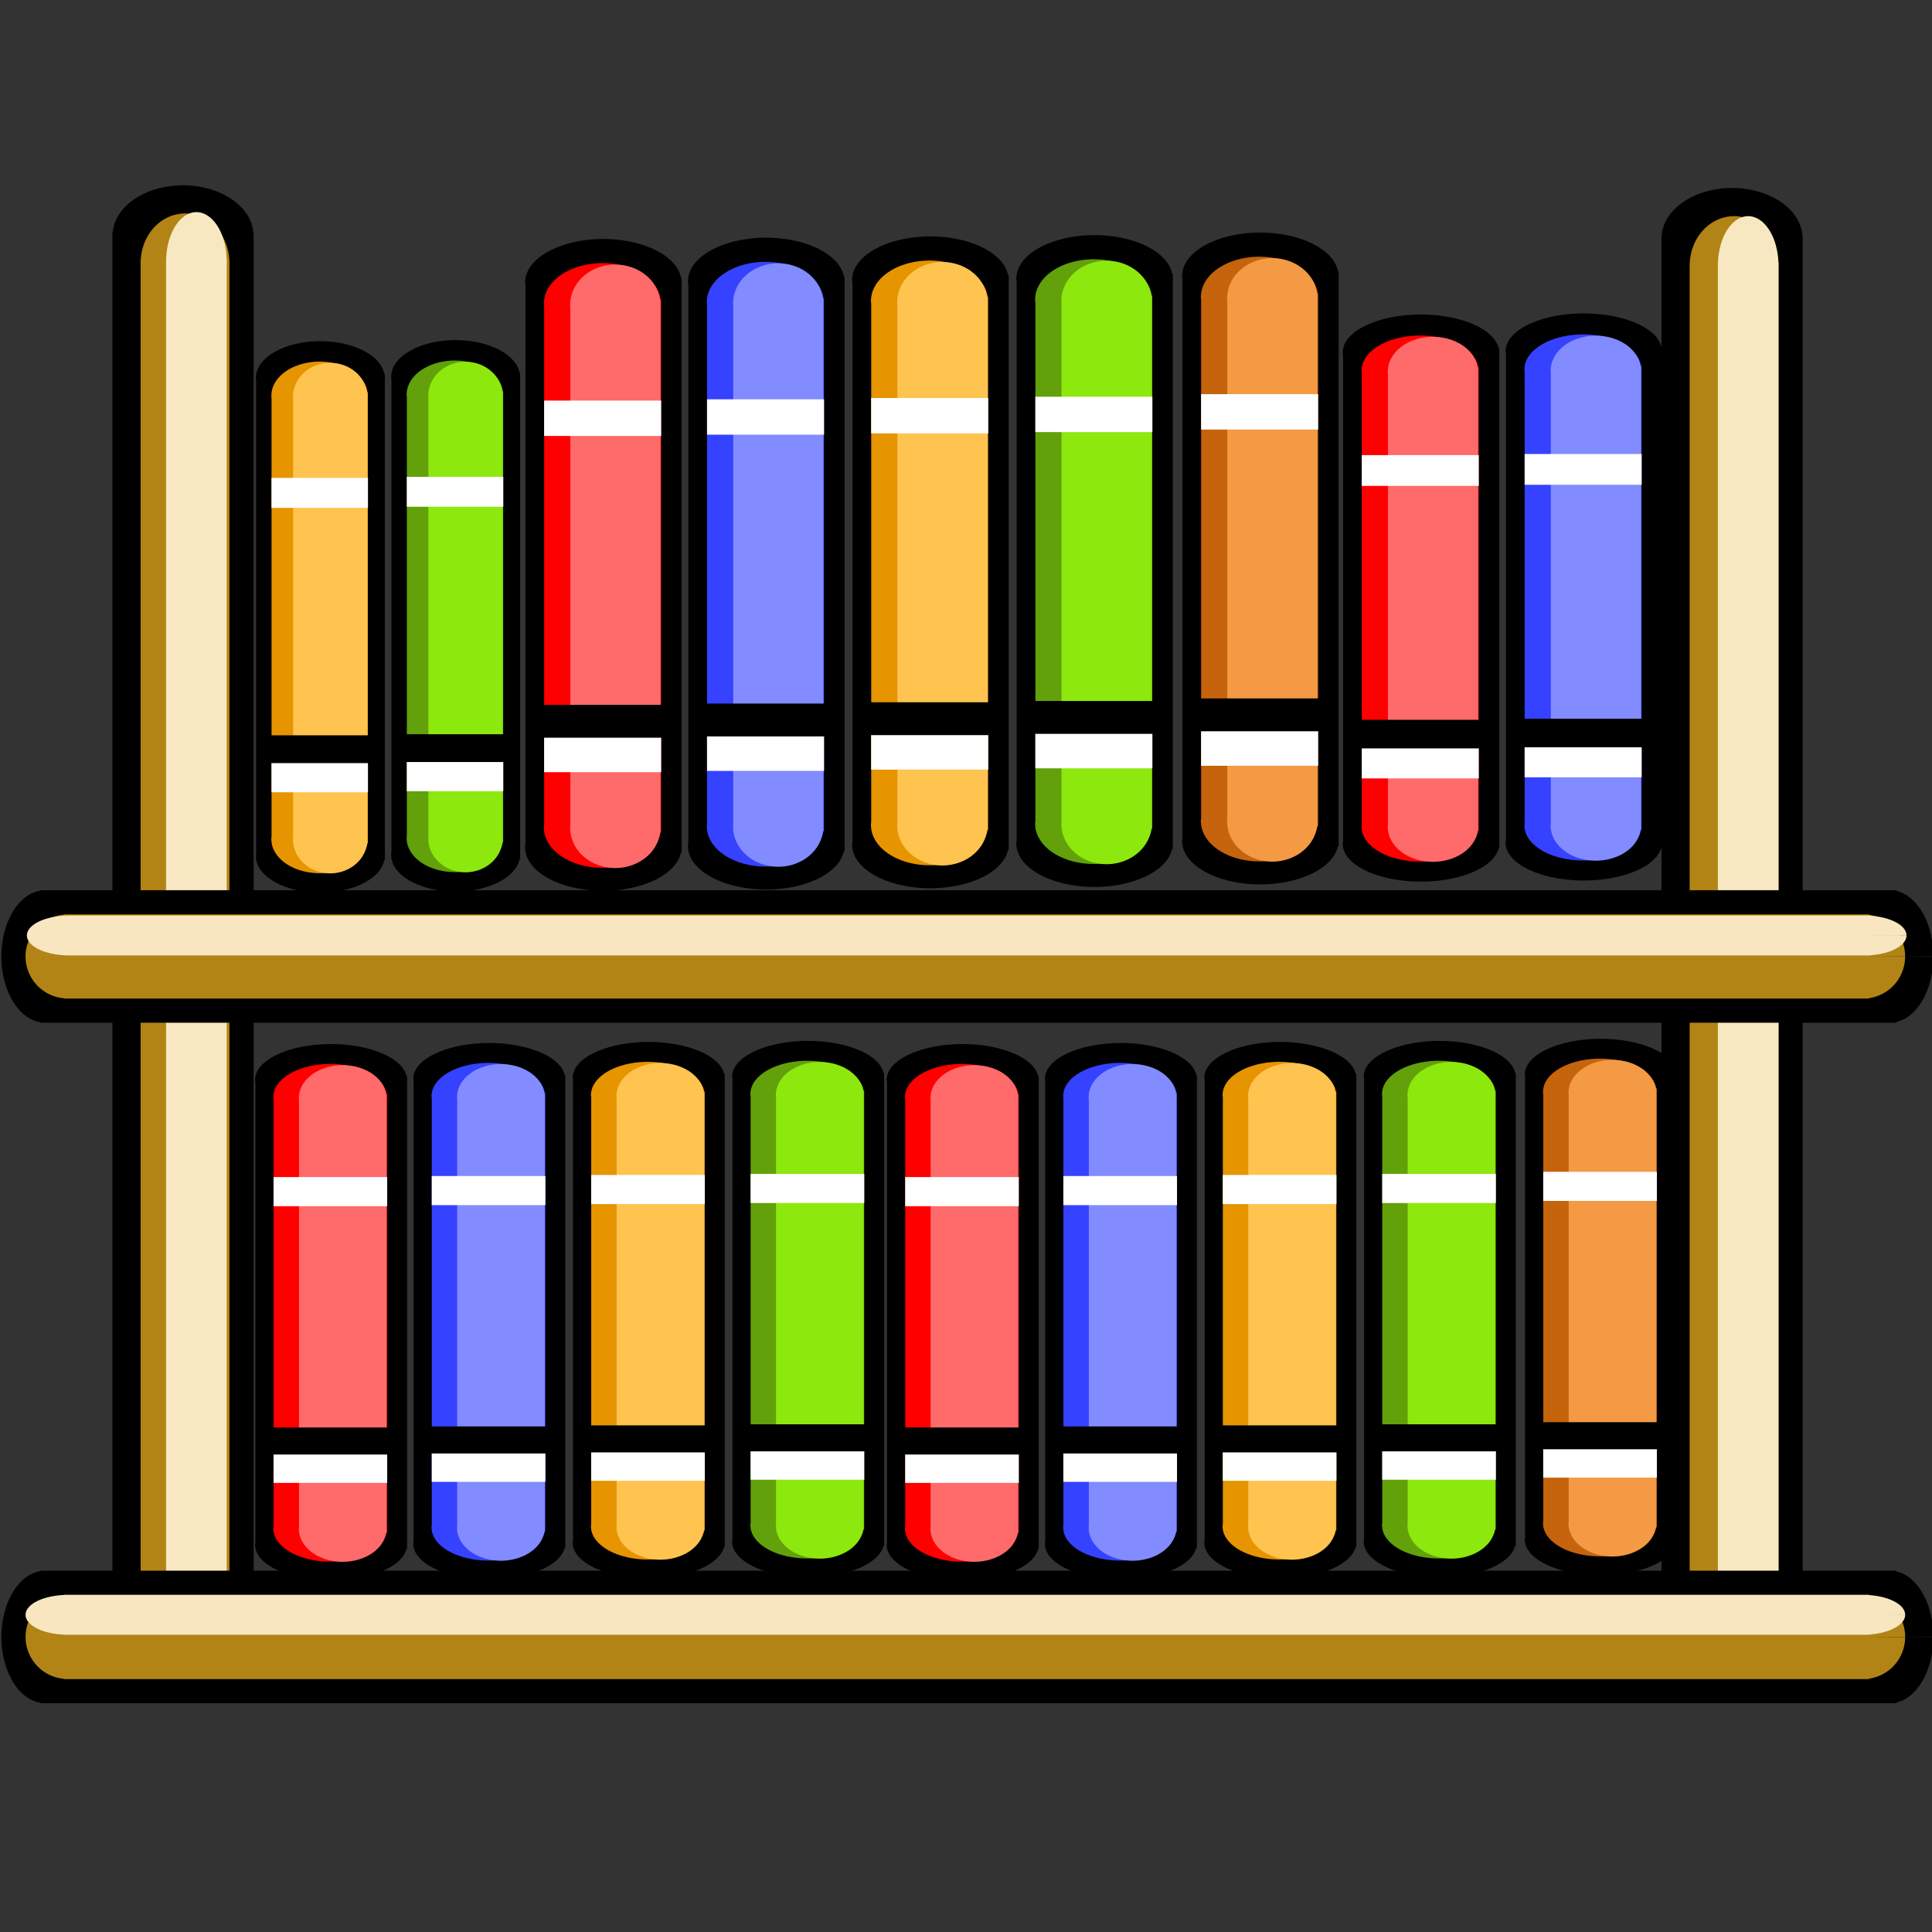 <?xml version="1.0" encoding="UTF-8" standalone="no"?>
<!-- Created with Inkscape (http://www.inkscape.org/) -->

<svg
   width="152.034mm"
   height="152.034mm"
   viewBox="0 0 152.034 152.034"
   version="1.1"
   id="svg1"
   inkscape:version="1.4 (86a8ad7, 2024-10-11)"
   sodipodi:docname="librero.svg"
   xmlns:inkscape="http://www.inkscape.org/namespaces/inkscape"
   xmlns:sodipodi="http://sodipodi.sourceforge.net/DTD/sodipodi-0.dtd"
   xmlns="http://www.w3.org/2000/svg"
   xmlns:svg="http://www.w3.org/2000/svg">
  <rect x="0" y="0" width="152.034" height="152.034" fill="#333333" stroke="none"/>
  <sodipodi:namedview
     id="namedview1"
     pagecolor="#ffffff"
     bordercolor="#000000"
     borderopacity="0.25"
     inkscape:showpageshadow="true"
     inkscape:pageopacity="0.0"
     inkscape:pagecheckerboard="false"
     inkscape:deskcolor="#d1d1d1"
     inkscape:document-units="mm"
     showborder="true"
     borderlayer="true"
     inkscape:antialias-rendering="true"
     labelstyle="below"
     inkscape:zoom="0.83478464"
     inkscape:cx="219.21822"
     inkscape:cy="152.734"
     inkscape:window-width="1920"
     inkscape:window-height="1009"
     inkscape:window-x="1672"
     inkscape:window-y="1072"
     inkscape:window-maximized="1"
     inkscape:current-layer="layer1" />
  <defs
     id="defs1" />
  <g
     inkscape:label="Librero"
     inkscape:groupmode="layer"
     id="layer1"
     transform="translate(-45.612,-107.621)"
     style="display:inline">
    <g
       id="g44"
       inkscape:label="Estante"
       transform="translate(36.803,90.535)">
      <g
         id="g7"
         transform="translate(-36.803,-143.565)"
         style="display:inline"
         inkscape:label="Barra horizontal">
        <g
           id="g41"
           style="display:inline"
           inkscape:label="Barra vertical izquierda">
          <path
             id="path39"
             style="display:inline;fill:#000000;fill-opacity:1;stroke-width:0.136;stroke-linejoin:round;stroke-dasharray:none;paint-order:stroke fill markers"
             d="m 59.995,175.23 a 5.557,3.944 0 0 0 -5.516,3.731 h -0.021 v 0.223 105.337 h 11.113 v -105.346 -0.018 -0.195 h -0.021 a 5.557,3.944 0 0 0 -5.555,-3.731 z"
             inkscape:label="Barra vertical negra"
             transform="translate(1.1875e-6)" />
          <path
             id="path40"
             style="display:inline;fill:#b18415;fill-opacity:1;stroke-width:0.107;stroke-linejoin:round;stroke-dasharray:none;paint-order:stroke fill markers"
             d="m 60.161,124.419 a 3.496,3.864 0 0 0 -3.471,3.655 h -0.013 v 0.218 103.198 h 6.992 v -103.207 -0.018 -0.191 h -0.013 a 3.496,3.864 0 0 0 -3.495,-3.655 z"
             transform="translate(1.1875e-6,53.03)"
             inkscape:label="Barra vertical" />
          <path
             id="path42"
             style="display:inline;fill:#f8e8c1;fill-opacity:1;stroke-width:0.088;stroke-linejoin:round;stroke-dasharray:none;paint-order:stroke fill markers"
             d="m 61.059,124.314 a 2.387,3.864 0 0 0 -2.369,3.655 h -0.009 v 0.218 103.198 h 4.774 v -103.207 -0.018 -0.191 h -0.009 a 2.387,3.864 0 0 0 -2.386,-3.655 z"
             inkscape:label="Barra vertical luz"
             transform="translate(1.1875e-6,53.03)" />
        </g>
        <g
           id="g40"
           transform="translate(121.899,0.212)"
           inkscape:label="Barra vertical derecha"
           style="display:inline">
          <path
             id="rect1"
             style="display:inline;fill:#000000;fill-opacity:1;stroke-width:0.136;stroke-linejoin:round;stroke-dasharray:none;paint-order:stroke fill markers"
             d="m 59.995,175.23 a 5.557,3.944 0 0 0 -5.516,3.731 h -0.021 v 0.223 105.337 h 11.113 v -105.346 -0.018 -0.195 h -0.021 a 5.557,3.944 0 0 0 -5.555,-3.731 z"
             inkscape:label="Barra vertical negra" />
          <path
             id="path38"
             style="display:inline;fill:#b18415;fill-opacity:1;stroke-width:0.107;stroke-linejoin:round;stroke-dasharray:none;paint-order:stroke fill markers"
             d="m 60.161,124.419 a 3.496,3.864 0 0 0 -3.471,3.655 h -0.013 v 0.218 103.198 h 6.992 v -103.207 -0.018 -0.191 h -0.013 a 3.496,3.864 0 0 0 -3.495,-3.655 z"
             inkscape:label="Barra vertical"
             transform="translate(1.1875e-6,53.03)" />
          <path
             id="path41"
             style="display:inline;fill:#f8e8c1;fill-opacity:1;stroke-width:0.088;stroke-linejoin:round;stroke-dasharray:none;paint-order:stroke fill markers"
             d="m 61.274,177.449 a 2.387,3.864 0 0 0 -2.369,3.655 h -0.009 v 0.218 103.198 h 4.774 v -103.207 -0.018 -0.191 h -0.009 a 2.387,3.864 0 0 0 -2.386,-3.655 z"
             inkscape:label="Barra vertical luz" />
        </g>
        <path
           id="rect5"
           style="fill:#000000;fill-opacity:1;stroke-width:0.337;stroke-linejoin:round;stroke-dasharray:none;paint-order:stroke fill markers"
           d="m 48.817,230.703 v 0.034 a 3.405,5.214 0 0 0 -3.098,5.192 3.405,5.214 0 0 0 3.098,5.168 v 0.034 h 0.311 145.223 0.483 v -0.054 a 3.405,5.214 0 0 0 2.917,-5.16 h -2.917 v -0.004 l 2.917,-0.021 a 3.405,5.214 0 0 0 -2.917,-5.134 v -0.055 H 194.335 49.112 Z"
           inkscape:label="Barra horizontal negra" />
        <path
           id="path35"
           style="fill:#b18415;fill-opacity:1;stroke-width:0.265;stroke-linejoin:round;stroke-dasharray:none;paint-order:stroke fill markers"
           d="m 50.635,232.605 v 0.022 a 3.312,3.312 0 0 0 -3.014,3.299 3.312,3.312 0 0 0 3.014,3.283 v 0.022 h 0.302 141.287 0.47 v -0.035 a 3.312,3.312 0 0 0 2.838,-3.278 h -2.838 v -0.002 l 2.838,-0.013 a 3.312,3.312 0 0 0 -2.838,-3.262 v -0.035 H 192.208 50.921 Z"
           inkscape:label="Barra horizontal" />
        <path
           id="path36"
           style="fill:#000000;fill-opacity:1;stroke-width:0.337;stroke-linejoin:round;stroke-dasharray:none;paint-order:stroke fill markers"
           d="m 48.82,284.254 v 0.034 a 3.405,5.214 0 0 0 -3.098,5.192 3.405,5.214 0 0 0 3.098,5.168 v 0.034 h 0.311 145.223 0.483 v -0.054 a 3.405,5.214 0 0 0 2.917,-5.16 h -2.917 v -0.004 l 2.917,-0.021 a 3.405,5.214 0 0 0 -2.917,-5.134 v -0.055 H 194.337 49.115 Z"
           inkscape:label="Barra horizontal negra" />
        <path
           id="path37"
           style="fill:#b18415;fill-opacity:1;stroke-width:0.265;stroke-linejoin:round;stroke-dasharray:none;paint-order:stroke fill markers"
           d="m 50.637,286.156 v 0.022 a 3.312,3.312 0 0 0 -3.014,3.299 3.312,3.312 0 0 0 3.014,3.283 v 0.022 h 0.302 141.287 0.47 v -0.035 a 3.312,3.312 0 0 0 2.838,-3.278 H 192.697 v -0.002 l 2.838,-0.013 a 3.312,3.312 0 0 0 -2.838,-3.262 v -0.035 H 192.211 50.924 Z"
           inkscape:label="Barra horizontal" />
        <path
           id="path43"
           style="fill:#f7e6c0;fill-opacity:1;stroke-width:0.182;stroke-linejoin:round;stroke-dasharray:none;paint-order:stroke fill markers"
           d="m 50.637,286.156 v 0.01 a 3.312,1.569 0 0 0 -3.014,1.563 3.312,1.569 0 0 0 3.014,1.555 v 0.01 h 0.302 141.287 0.47 v -0.016 a 3.312,1.569 0 0 0 2.838,-1.553 H 192.697 v -9.5e-4 l 2.838,-0.006 A 3.312,1.569 0 0 0 192.697,286.173 v -0.017 H 192.211 50.924 Z"
           inkscape:label="Barra horizontal luz" />
        <path
           id="path44"
           style="fill:#f7e6c0;fill-opacity:1;stroke-width:0.182;stroke-linejoin:round;stroke-dasharray:none;paint-order:stroke fill markers"
           d="m 50.742,232.697 v 0.01 a 3.312,1.569 0 0 0 -3.014,1.563 3.312,1.569 0 0 0 3.014,1.555 v 0.01 h 0.302 141.287 0.47 v -0.016 a 3.312,1.569 0 0 0 2.838,-1.553 h -2.838 v -9.5e-4 l 2.838,-0.006 a 3.312,1.569 0 0 0 -2.838,-1.546 v -0.017 H 192.316 51.029 Z"
           inkscape:label="Barra horizontal luz" />
      </g>
    </g>
    <g
       id="g173"
       inkscape:label="Libros"
       style="display:inline"
       transform="translate(1.1875e-6)">
      <g
         id="g12"
         inkscape:label="Libro_rojo"
         style="display:inline"
         transform="translate(15.196,-0.591)">
        <path
           id="rect7"
           style="display:inline;fill:#000000;fill-opacity:1;stroke-width:0.265;stroke-linejoin:round;stroke-dasharray:none;paint-order:stroke fill markers"
           d="m 77.807,128.918 a 4.608,3.155 0 0 0 -4.561,2.837 h -0.008 v 0.082 a 4.608,3.155 0 0 0 -0.022,0.244 4.608,3.155 0 0 0 0.022,0.227 v 40.804 a 4.608,3.155 0 0 0 -0.022,0.244 4.608,3.155 0 0 0 0.022,0.227 v 0.128 h 0.013 a 4.608,3.155 0 0 0 4.578,2.792 4.608,3.155 0 0 0 4.568,-2.792 h 0.043 v -41.955 h -0.039 a 4.608,3.155 0 0 0 -4.593,-2.837 z"
           transform="matrix(1.336,0,0,1.078,-26.082,-11.957)"
           inkscape:label="Borde negro" />
        <path
           id="rect11"
           style="fill:#ff0000;fill-opacity:1;stroke-width:0.265;stroke-linejoin:round;stroke-dasharray:none;paint-order:stroke fill markers"
           d="m 77.807,128.918 a 4.608,3.155 0 0 0 -4.561,2.837 h -0.008 v 0.081 a 4.608,3.155 0 0 0 -0.023,0.245 4.608,3.155 0 0 0 0.023,0.229 v 40.801 a 4.608,3.155 0 0 0 -0.023,0.244 4.608,3.155 0 0 0 0.023,0.229 v 0.126 h 0.012 a 4.608,3.155 0 0 0 4.578,2.793 4.608,3.155 0 0 0 4.568,-2.793 h 0.042 V 131.755 h -0.039 a 4.608,3.155 0 0 0 -4.592,-2.837 z"
           inkscape:label="color" />
        <path
           id="rect15"
           style="display:inline;fill:#ff6a6a;fill-opacity:1;stroke-width:0.265;stroke-linejoin:round;stroke-dasharray:none;paint-order:stroke fill markers"
           d="m 77.807,128.918 a 4.608,3.155 0 0 0 -4.559,2.837 h -0.01 v 0.102 a 4.608,3.155 0 0 0 -0.023,0.224 4.608,3.155 0 0 0 0.023,0.209 v 40.841 a 4.608,3.155 0 0 0 -0.023,0.224 4.608,3.155 0 0 0 0.023,0.209 v 0.146 h 0.016 a 4.608,3.155 0 0 0 4.574,2.793 4.608,3.155 0 0 0 4.564,-2.793 h 0.046 v -41.955 h -0.041 a 4.608,3.155 0 0 0 -4.59,-2.837 z"
           inkscape:label="Luz"
           transform="matrix(0.772,0,0,0.998,18.757,0.371)" />
        <rect
           style="display:inline;fill:#ffffff;fill-opacity:1;stroke-width:0.254;stroke-linejoin:round;stroke-dasharray:none;paint-order:stroke fill markers"
           id="rect13"
           width="9.211"
           height="2.784"
           x="73.234"
           y="166.193"
           inkscape:label="Franja_Blanca_Libro" />
        <rect
           style="display:inline;fill:#000000;fill-opacity:1;stroke-width:0.265;stroke-linejoin:round;stroke-dasharray:none;paint-order:stroke fill markers"
           id="rect12"
           width="10.141"
           height="2.585"
           x="72.693"
           y="163.678"
           transform="translate(2.5e-6)"
           inkscape:label="Franja_Negra_libro" />
        <rect
           style="display:inline;fill:#ffffff;fill-opacity:1;stroke-width:0.254;stroke-linejoin:round;stroke-dasharray:none;paint-order:stroke fill markers"
           id="rect14"
           width="9.211"
           height="2.784"
           x="73.234"
           y="139.735"
           inkscape:label="Franja_Blanca_Libro" />
      </g>
      <g
         id="g22"
         inkscape:label="Libro_azul"
         style="display:inline"
         transform="translate(28.014,-0.692)">
        <path
           id="path18"
           style="display:inline;fill:#000000;fill-opacity:1;stroke-width:0.265;stroke-linejoin:round;stroke-dasharray:none;paint-order:stroke fill markers"
           d="m 77.807,128.918 a 4.608,3.155 0 0 0 -4.561,2.837 h -0.008 v 0.082 a 4.608,3.155 0 0 0 -0.022,0.244 4.608,3.155 0 0 0 0.022,0.227 v 40.804 a 4.608,3.155 0 0 0 -0.022,0.244 4.608,3.155 0 0 0 0.022,0.227 v 0.128 h 0.013 a 4.608,3.155 0 0 0 4.578,2.792 4.608,3.155 0 0 0 4.568,-2.792 h 0.043 v -41.955 h -0.039 a 4.608,3.155 0 0 0 -4.593,-2.837 z"
           transform="matrix(1.336,0,0,1.078,-26.082,-11.957)"
           inkscape:label="Borde negro" />
        <path
           id="path19"
           style="fill:#3542ff;fill-opacity:1;stroke-width:0.265;stroke-linejoin:round;stroke-dasharray:none;paint-order:stroke fill markers"
           d="m 77.807,128.918 a 4.608,3.155 0 0 0 -4.561,2.837 h -0.008 v 0.081 a 4.608,3.155 0 0 0 -0.023,0.245 4.608,3.155 0 0 0 0.023,0.229 v 40.801 a 4.608,3.155 0 0 0 -0.023,0.244 4.608,3.155 0 0 0 0.023,0.229 v 0.126 h 0.012 a 4.608,3.155 0 0 0 4.578,2.793 4.608,3.155 0 0 0 4.568,-2.793 h 0.042 V 131.755 h -0.039 a 4.608,3.155 0 0 0 -4.592,-2.837 z"
           inkscape:label="color" />
        <path
           id="path20"
           style="display:inline;fill:#828bff;fill-opacity:1;stroke-width:0.265;stroke-linejoin:round;stroke-dasharray:none;paint-order:stroke fill markers"
           d="m 77.807,128.918 a 4.608,3.155 0 0 0 -4.559,2.837 h -0.01 v 0.102 a 4.608,3.155 0 0 0 -0.023,0.224 4.608,3.155 0 0 0 0.023,0.209 v 40.841 a 4.608,3.155 0 0 0 -0.023,0.224 4.608,3.155 0 0 0 0.023,0.209 v 0.146 h 0.016 a 4.608,3.155 0 0 0 4.574,2.793 4.608,3.155 0 0 0 4.564,-2.793 h 0.046 v -41.955 h -0.041 a 4.608,3.155 0 0 0 -4.59,-2.837 z"
           inkscape:label="Luz"
           transform="matrix(0.772,0,0,0.998,18.757,0.371)" />
        <rect
           style="display:inline;fill:#ffffff;fill-opacity:1;stroke-width:0.254;stroke-linejoin:round;stroke-dasharray:none;paint-order:stroke fill markers"
           id="rect20"
           width="9.211"
           height="2.784"
           x="73.234"
           y="166.193"
           inkscape:label="Franja_Blanca_Libro" />
        <rect
           style="display:inline;fill:#000000;fill-opacity:1;stroke-width:0.265;stroke-linejoin:round;stroke-dasharray:none;paint-order:stroke fill markers"
           id="rect21"
           width="10.141"
           height="2.585"
           x="72.693"
           y="163.678"
           transform="translate(2.5e-6)"
           inkscape:label="Franja_Negra_libro" />
        <rect
           style="display:inline;fill:#ffffff;fill-opacity:1;stroke-width:0.254;stroke-linejoin:round;stroke-dasharray:none;paint-order:stroke fill markers"
           id="rect22"
           width="9.211"
           height="2.784"
           x="73.234"
           y="139.735"
           inkscape:label="Franja_Blanca_Libro" />
      </g>
      <g
         id="g26"
         inkscape:label="Libro_amarillo"
         style="display:inline"
         transform="translate(40.932,-0.793)">
        <path
           id="path22"
           style="display:inline;fill:#000000;fill-opacity:1;stroke-width:0.265;stroke-linejoin:round;stroke-dasharray:none;paint-order:stroke fill markers"
           d="m 77.807,128.918 a 4.608,3.155 0 0 0 -4.561,2.837 h -0.008 v 0.082 a 4.608,3.155 0 0 0 -0.022,0.244 4.608,3.155 0 0 0 0.022,0.227 v 40.804 a 4.608,3.155 0 0 0 -0.022,0.244 4.608,3.155 0 0 0 0.022,0.227 v 0.128 h 0.013 a 4.608,3.155 0 0 0 4.578,2.792 4.608,3.155 0 0 0 4.568,-2.792 h 0.043 v -41.955 h -0.039 a 4.608,3.155 0 0 0 -4.593,-2.837 z"
           transform="matrix(1.336,0,0,1.078,-26.082,-11.957)"
           inkscape:label="Borde negro" />
        <path
           id="path23"
           style="fill:#e69400;fill-opacity:1;stroke-width:0.265;stroke-linejoin:round;stroke-dasharray:none;paint-order:stroke fill markers"
           d="m 77.807,128.918 a 4.608,3.155 0 0 0 -4.561,2.837 h -0.008 v 0.081 a 4.608,3.155 0 0 0 -0.023,0.245 4.608,3.155 0 0 0 0.023,0.229 v 40.801 a 4.608,3.155 0 0 0 -0.023,0.244 4.608,3.155 0 0 0 0.023,0.229 v 0.126 h 0.012 a 4.608,3.155 0 0 0 4.578,2.793 4.608,3.155 0 0 0 4.568,-2.793 h 0.042 V 131.755 h -0.039 a 4.608,3.155 0 0 0 -4.592,-2.837 z"
           inkscape:label="color" />
        <path
           id="path24"
           style="display:inline;fill:#ffc350;fill-opacity:1;stroke-width:0.265;stroke-linejoin:round;stroke-dasharray:none;paint-order:stroke fill markers"
           d="m 77.807,128.918 a 4.608,3.155 0 0 0 -4.559,2.837 h -0.01 v 0.102 a 4.608,3.155 0 0 0 -0.023,0.224 4.608,3.155 0 0 0 0.023,0.209 v 40.841 a 4.608,3.155 0 0 0 -0.023,0.224 4.608,3.155 0 0 0 0.023,0.209 v 0.146 h 0.016 a 4.608,3.155 0 0 0 4.574,2.793 4.608,3.155 0 0 0 4.564,-2.793 h 0.046 v -41.955 h -0.041 a 4.608,3.155 0 0 0 -4.59,-2.837 z"
           inkscape:label="Luz"
           transform="matrix(0.772,0,0,0.998,18.757,0.371)" />
        <rect
           style="display:inline;fill:#ffffff;fill-opacity:1;stroke-width:0.254;stroke-linejoin:round;stroke-dasharray:none;paint-order:stroke fill markers"
           id="rect24"
           width="9.211"
           height="2.784"
           x="73.234"
           y="166.193"
           inkscape:label="Franja_Blanca_Libro" />
        <rect
           style="display:inline;fill:#000000;fill-opacity:1;stroke-width:0.265;stroke-linejoin:round;stroke-dasharray:none;paint-order:stroke fill markers"
           id="rect25"
           width="10.141"
           height="2.585"
           x="72.693"
           y="163.678"
           transform="translate(2.5e-6)"
           inkscape:label="Franja_Negra_libro" />
        <rect
           style="display:inline;fill:#ffffff;fill-opacity:1;stroke-width:0.254;stroke-linejoin:round;stroke-dasharray:none;paint-order:stroke fill markers"
           id="rect26"
           width="9.211"
           height="2.784"
           x="73.234"
           y="139.735"
           inkscape:label="Franja_Blanca_Libro" />
      </g>
      <g
         id="g30"
         inkscape:label="Libro_verde"
         style="display:inline"
         transform="translate(53.851,-0.894)">
        <path
           id="path26"
           style="display:inline;fill:#000000;fill-opacity:1;stroke-width:0.265;stroke-linejoin:round;stroke-dasharray:none;paint-order:stroke fill markers"
           d="m 77.807,128.918 a 4.608,3.155 0 0 0 -4.561,2.837 h -0.008 v 0.082 a 4.608,3.155 0 0 0 -0.022,0.244 4.608,3.155 0 0 0 0.022,0.227 v 40.804 a 4.608,3.155 0 0 0 -0.022,0.244 4.608,3.155 0 0 0 0.022,0.227 v 0.128 h 0.013 a 4.608,3.155 0 0 0 4.578,2.792 4.608,3.155 0 0 0 4.568,-2.792 h 0.043 v -41.955 h -0.039 a 4.608,3.155 0 0 0 -4.593,-2.837 z"
           transform="matrix(1.336,0,0,1.078,-26.082,-11.957)"
           inkscape:label="Borde negro" />
        <path
           id="path27"
           style="fill:#62a109;fill-opacity:1;stroke-width:0.265;stroke-linejoin:round;stroke-dasharray:none;paint-order:stroke fill markers"
           d="m 77.807,128.918 a 4.608,3.155 0 0 0 -4.561,2.837 h -0.008 v 0.081 a 4.608,3.155 0 0 0 -0.023,0.245 4.608,3.155 0 0 0 0.023,0.229 v 40.801 a 4.608,3.155 0 0 0 -0.023,0.244 4.608,3.155 0 0 0 0.023,0.229 v 0.126 h 0.012 a 4.608,3.155 0 0 0 4.578,2.793 4.608,3.155 0 0 0 4.568,-2.793 h 0.042 V 131.755 h -0.039 a 4.608,3.155 0 0 0 -4.592,-2.837 z"
           inkscape:label="color" />
        <path
           id="path28"
           style="display:inline;fill:#8de80e;fill-opacity:1;stroke-width:0.265;stroke-linejoin:round;stroke-dasharray:none;paint-order:stroke fill markers"
           d="m 77.807,128.918 a 4.608,3.155 0 0 0 -4.559,2.837 h -0.01 v 0.102 a 4.608,3.155 0 0 0 -0.023,0.224 4.608,3.155 0 0 0 0.023,0.209 v 40.841 a 4.608,3.155 0 0 0 -0.023,0.224 4.608,3.155 0 0 0 0.023,0.209 v 0.146 h 0.016 a 4.608,3.155 0 0 0 4.574,2.793 4.608,3.155 0 0 0 4.564,-2.793 h 0.046 v -41.955 h -0.041 a 4.608,3.155 0 0 0 -4.59,-2.837 z"
           inkscape:label="Luz"
           transform="matrix(0.772,0,0,0.998,18.757,0.371)" />
        <rect
           style="display:inline;fill:#ffffff;fill-opacity:1;stroke-width:0.254;stroke-linejoin:round;stroke-dasharray:none;paint-order:stroke fill markers"
           id="rect28"
           width="9.211"
           height="2.784"
           x="73.234"
           y="166.193"
           inkscape:label="Franja_Blanca_Libro" />
        <rect
           style="display:inline;fill:#000000;fill-opacity:1;stroke-width:0.265;stroke-linejoin:round;stroke-dasharray:none;paint-order:stroke fill markers"
           id="rect29"
           width="10.141"
           height="2.585"
           x="72.693"
           y="163.678"
           transform="translate(2.5e-6)"
           inkscape:label="Franja_Negra_libro" />
        <rect
           style="display:inline;fill:#ffffff;fill-opacity:1;stroke-width:0.254;stroke-linejoin:round;stroke-dasharray:none;paint-order:stroke fill markers"
           id="rect30"
           width="9.211"
           height="2.784"
           x="73.234"
           y="139.735"
           inkscape:label="Franja_Blanca_Libro" />
      </g>
      <g
         id="g34"
         inkscape:label="Libro_naranja"
         style="display:inline"
         transform="translate(66.895,-1.096)">
        <path
           id="path30"
           style="display:inline;fill:#000000;fill-opacity:1;stroke-width:0.265;stroke-linejoin:round;stroke-dasharray:none;paint-order:stroke fill markers"
           d="m 77.807,128.918 a 4.608,3.155 0 0 0 -4.561,2.837 h -0.008 v 0.082 a 4.608,3.155 0 0 0 -0.022,0.244 4.608,3.155 0 0 0 0.022,0.227 v 40.804 a 4.608,3.155 0 0 0 -0.022,0.244 4.608,3.155 0 0 0 0.022,0.227 v 0.128 h 0.013 a 4.608,3.155 0 0 0 4.578,2.792 4.608,3.155 0 0 0 4.568,-2.792 h 0.043 v -41.955 h -0.039 a 4.608,3.155 0 0 0 -4.593,-2.837 z"
           transform="matrix(1.336,0,0,1.078,-26.082,-11.957)"
           inkscape:label="Borde negro" />
        <path
           id="path31"
           style="fill:#c5640c;fill-opacity:1;stroke-width:0.265;stroke-linejoin:round;stroke-dasharray:none;paint-order:stroke fill markers"
           d="m 77.807,128.918 a 4.608,3.155 0 0 0 -4.561,2.837 h -0.008 v 0.081 a 4.608,3.155 0 0 0 -0.023,0.245 4.608,3.155 0 0 0 0.023,0.229 v 40.801 a 4.608,3.155 0 0 0 -0.023,0.244 4.608,3.155 0 0 0 0.023,0.229 v 0.126 h 0.012 a 4.608,3.155 0 0 0 4.578,2.793 4.608,3.155 0 0 0 4.568,-2.793 h 0.042 V 131.755 h -0.039 a 4.608,3.155 0 0 0 -4.592,-2.837 z"
           inkscape:label="color" />
        <path
           id="path32"
           style="display:inline;fill:#f49944;fill-opacity:1;stroke-width:0.265;stroke-linejoin:round;stroke-dasharray:none;paint-order:stroke fill markers"
           d="m 77.807,128.918 a 4.608,3.155 0 0 0 -4.559,2.837 h -0.01 v 0.102 a 4.608,3.155 0 0 0 -0.023,0.224 4.608,3.155 0 0 0 0.023,0.209 v 40.841 a 4.608,3.155 0 0 0 -0.023,0.224 4.608,3.155 0 0 0 0.023,0.209 v 0.146 h 0.016 a 4.608,3.155 0 0 0 4.574,2.793 4.608,3.155 0 0 0 4.564,-2.793 h 0.046 v -41.955 h -0.041 a 4.608,3.155 0 0 0 -4.59,-2.837 z"
           inkscape:label="Luz"
           transform="matrix(0.772,0,0,0.998,18.757,0.371)" />
        <rect
           style="display:inline;fill:#ffffff;fill-opacity:1;stroke-width:0.254;stroke-linejoin:round;stroke-dasharray:none;paint-order:stroke fill markers"
           id="rect32"
           width="9.211"
           height="2.784"
           x="73.234"
           y="166.193"
           inkscape:label="Franja_Blanca_Libro" />
        <rect
           style="display:inline;fill:#000000;fill-opacity:1;stroke-width:0.265;stroke-linejoin:round;stroke-dasharray:none;paint-order:stroke fill markers"
           id="rect33"
           width="10.141"
           height="2.585"
           x="72.693"
           y="163.678"
           transform="translate(2.5e-6)"
           inkscape:label="Franja_Negra_libro" />
        <rect
           style="display:inline;fill:#ffffff;fill-opacity:1;stroke-width:0.254;stroke-linejoin:round;stroke-dasharray:none;paint-order:stroke fill markers"
           id="rect34"
           width="9.211"
           height="2.784"
           x="73.234"
           y="139.735"
           inkscape:label="Franja_Blanca_Libro" />
      </g>
      <g
         id="g49"
         inkscape:label="Libro_rojo"
         style="display:inline"
         transform="matrix(0.971,0,0,0.823,45.731,85.246)">
        <path
           id="path45"
           style="display:inline;fill:#000000;fill-opacity:1;stroke-width:0.265;stroke-linejoin:round;stroke-dasharray:none;paint-order:stroke fill markers"
           d="m 77.807,128.918 a 4.608,3.155 0 0 0 -4.561,2.837 h -0.008 v 0.082 a 4.608,3.155 0 0 0 -0.022,0.244 4.608,3.155 0 0 0 0.022,0.227 v 40.804 a 4.608,3.155 0 0 0 -0.022,0.244 4.608,3.155 0 0 0 0.022,0.227 v 0.128 h 0.013 a 4.608,3.155 0 0 0 4.578,2.792 4.608,3.155 0 0 0 4.568,-2.792 h 0.043 v -41.955 h -0.039 a 4.608,3.155 0 0 0 -4.593,-2.837 z"
           transform="matrix(1.336,0,0,1.078,-26.082,-11.957)"
           inkscape:label="Borde negro" />
        <path
           id="path46"
           style="fill:#ff0000;fill-opacity:1;stroke-width:0.265;stroke-linejoin:round;stroke-dasharray:none;paint-order:stroke fill markers"
           d="m 77.807,128.918 a 4.608,3.155 0 0 0 -4.561,2.837 h -0.008 v 0.081 a 4.608,3.155 0 0 0 -0.023,0.245 4.608,3.155 0 0 0 0.023,0.229 v 40.801 a 4.608,3.155 0 0 0 -0.023,0.244 4.608,3.155 0 0 0 0.023,0.229 v 0.126 h 0.012 a 4.608,3.155 0 0 0 4.578,2.793 4.608,3.155 0 0 0 4.568,-2.793 h 0.042 V 131.755 h -0.039 a 4.608,3.155 0 0 0 -4.592,-2.837 z"
           inkscape:label="color" />
        <path
           id="path47"
           style="display:inline;fill:#ff6a6a;fill-opacity:1;stroke-width:0.265;stroke-linejoin:round;stroke-dasharray:none;paint-order:stroke fill markers"
           d="m 77.807,128.918 a 4.608,3.155 0 0 0 -4.559,2.837 h -0.01 v 0.102 a 4.608,3.155 0 0 0 -0.023,0.224 4.608,3.155 0 0 0 0.023,0.209 v 40.841 a 4.608,3.155 0 0 0 -0.023,0.224 4.608,3.155 0 0 0 0.023,0.209 v 0.146 h 0.016 a 4.608,3.155 0 0 0 4.574,2.793 4.608,3.155 0 0 0 4.564,-2.793 h 0.046 v -41.955 h -0.041 a 4.608,3.155 0 0 0 -4.59,-2.837 z"
           inkscape:label="Luz"
           transform="matrix(0.772,0,0,0.998,18.757,0.371)" />
        <rect
           style="display:inline;fill:#ffffff;fill-opacity:1;stroke-width:0.254;stroke-linejoin:round;stroke-dasharray:none;paint-order:stroke fill markers"
           id="rect47"
           width="9.211"
           height="2.784"
           x="73.234"
           y="166.193"
           inkscape:label="Franja_Blanca_Libro" />
        <rect
           style="display:inline;fill:#000000;fill-opacity:1;stroke-width:0.265;stroke-linejoin:round;stroke-dasharray:none;paint-order:stroke fill markers"
           id="rect48"
           width="10.141"
           height="2.585"
           x="72.693"
           y="163.678"
           transform="translate(2.5e-6)"
           inkscape:label="Franja_Negra_libro" />
        <rect
           style="display:inline;fill:#ffffff;fill-opacity:1;stroke-width:0.254;stroke-linejoin:round;stroke-dasharray:none;paint-order:stroke fill markers"
           id="rect49"
           width="9.211"
           height="2.784"
           x="73.234"
           y="139.735"
           inkscape:label="Franja_Blanca_Libro" />
      </g>
      <g
         id="g53"
         inkscape:label="Libro_azul"
         style="display:inline"
         transform="matrix(0.971,0,0,0.823,58.18,85.163)">
        <path
           id="path49"
           style="display:inline;fill:#000000;fill-opacity:1;stroke-width:0.265;stroke-linejoin:round;stroke-dasharray:none;paint-order:stroke fill markers"
           d="m 77.807,128.918 a 4.608,3.155 0 0 0 -4.561,2.837 h -0.008 v 0.082 a 4.608,3.155 0 0 0 -0.022,0.244 4.608,3.155 0 0 0 0.022,0.227 v 40.804 a 4.608,3.155 0 0 0 -0.022,0.244 4.608,3.155 0 0 0 0.022,0.227 v 0.128 h 0.013 a 4.608,3.155 0 0 0 4.578,2.792 4.608,3.155 0 0 0 4.568,-2.792 h 0.043 v -41.955 h -0.039 a 4.608,3.155 0 0 0 -4.593,-2.837 z"
           transform="matrix(1.336,0,0,1.078,-26.082,-11.957)"
           inkscape:label="Borde negro" />
        <path
           id="path50"
           style="fill:#3542ff;fill-opacity:1;stroke-width:0.265;stroke-linejoin:round;stroke-dasharray:none;paint-order:stroke fill markers"
           d="m 77.807,128.918 a 4.608,3.155 0 0 0 -4.561,2.837 h -0.008 v 0.081 a 4.608,3.155 0 0 0 -0.023,0.245 4.608,3.155 0 0 0 0.023,0.229 v 40.801 a 4.608,3.155 0 0 0 -0.023,0.244 4.608,3.155 0 0 0 0.023,0.229 v 0.126 h 0.012 a 4.608,3.155 0 0 0 4.578,2.793 4.608,3.155 0 0 0 4.568,-2.793 h 0.042 V 131.755 h -0.039 a 4.608,3.155 0 0 0 -4.592,-2.837 z"
           inkscape:label="color" />
        <path
           id="path51"
           style="display:inline;fill:#828bff;fill-opacity:1;stroke-width:0.265;stroke-linejoin:round;stroke-dasharray:none;paint-order:stroke fill markers"
           d="m 77.807,128.918 a 4.608,3.155 0 0 0 -4.559,2.837 h -0.01 v 0.102 a 4.608,3.155 0 0 0 -0.023,0.224 4.608,3.155 0 0 0 0.023,0.209 v 40.841 a 4.608,3.155 0 0 0 -0.023,0.224 4.608,3.155 0 0 0 0.023,0.209 v 0.146 h 0.016 a 4.608,3.155 0 0 0 4.574,2.793 4.608,3.155 0 0 0 4.564,-2.793 h 0.046 v -41.955 h -0.041 a 4.608,3.155 0 0 0 -4.59,-2.837 z"
           inkscape:label="Luz"
           transform="matrix(0.772,0,0,0.998,18.757,0.371)" />
        <rect
           style="display:inline;fill:#ffffff;fill-opacity:1;stroke-width:0.254;stroke-linejoin:round;stroke-dasharray:none;paint-order:stroke fill markers"
           id="rect51"
           width="9.211"
           height="2.784"
           x="73.234"
           y="166.193"
           inkscape:label="Franja_Blanca_Libro" />
        <rect
           style="display:inline;fill:#000000;fill-opacity:1;stroke-width:0.265;stroke-linejoin:round;stroke-dasharray:none;paint-order:stroke fill markers"
           id="rect52"
           width="10.141"
           height="2.585"
           x="72.693"
           y="163.678"
           transform="translate(2.5e-6)"
           inkscape:label="Franja_Negra_libro" />
        <rect
           style="display:inline;fill:#ffffff;fill-opacity:1;stroke-width:0.254;stroke-linejoin:round;stroke-dasharray:none;paint-order:stroke fill markers"
           id="rect53"
           width="9.211"
           height="2.784"
           x="73.234"
           y="139.735"
           inkscape:label="Franja_Blanca_Libro" />
      </g>
      <g
         id="g57"
         inkscape:label="Libro_amarillo"
         style="display:inline"
         transform="matrix(0.971,0,0,0.823,70.726,85.08)">
        <path
           id="path53"
           style="display:inline;fill:#000000;fill-opacity:1;stroke-width:0.265;stroke-linejoin:round;stroke-dasharray:none;paint-order:stroke fill markers"
           d="m 77.807,128.918 a 4.608,3.155 0 0 0 -4.561,2.837 h -0.008 v 0.082 a 4.608,3.155 0 0 0 -0.022,0.244 4.608,3.155 0 0 0 0.022,0.227 v 40.804 a 4.608,3.155 0 0 0 -0.022,0.244 4.608,3.155 0 0 0 0.022,0.227 v 0.128 h 0.013 a 4.608,3.155 0 0 0 4.578,2.792 4.608,3.155 0 0 0 4.568,-2.792 h 0.043 v -41.955 h -0.039 a 4.608,3.155 0 0 0 -4.593,-2.837 z"
           transform="matrix(1.336,0,0,1.078,-26.082,-11.957)"
           inkscape:label="Borde negro" />
        <path
           id="path54"
           style="fill:#e69400;fill-opacity:1;stroke-width:0.265;stroke-linejoin:round;stroke-dasharray:none;paint-order:stroke fill markers"
           d="m 77.807,128.918 a 4.608,3.155 0 0 0 -4.561,2.837 h -0.008 v 0.081 a 4.608,3.155 0 0 0 -0.023,0.245 4.608,3.155 0 0 0 0.023,0.229 v 40.801 a 4.608,3.155 0 0 0 -0.023,0.244 4.608,3.155 0 0 0 0.023,0.229 v 0.126 h 0.012 a 4.608,3.155 0 0 0 4.578,2.793 4.608,3.155 0 0 0 4.568,-2.793 h 0.042 V 131.755 h -0.039 a 4.608,3.155 0 0 0 -4.592,-2.837 z"
           inkscape:label="color" />
        <path
           id="path55"
           style="display:inline;fill:#ffc350;fill-opacity:1;stroke-width:0.265;stroke-linejoin:round;stroke-dasharray:none;paint-order:stroke fill markers"
           d="m 77.807,128.918 a 4.608,3.155 0 0 0 -4.559,2.837 h -0.01 v 0.102 a 4.608,3.155 0 0 0 -0.023,0.224 4.608,3.155 0 0 0 0.023,0.209 v 40.841 a 4.608,3.155 0 0 0 -0.023,0.224 4.608,3.155 0 0 0 0.023,0.209 v 0.146 h 0.016 a 4.608,3.155 0 0 0 4.574,2.793 4.608,3.155 0 0 0 4.564,-2.793 h 0.046 v -41.955 h -0.041 a 4.608,3.155 0 0 0 -4.59,-2.837 z"
           inkscape:label="Luz"
           transform="matrix(0.772,0,0,0.998,18.757,0.371)" />
        <rect
           style="display:inline;fill:#ffffff;fill-opacity:1;stroke-width:0.254;stroke-linejoin:round;stroke-dasharray:none;paint-order:stroke fill markers"
           id="rect55"
           width="9.211"
           height="2.784"
           x="73.234"
           y="166.193"
           inkscape:label="Franja_Blanca_Libro" />
        <rect
           style="display:inline;fill:#000000;fill-opacity:1;stroke-width:0.265;stroke-linejoin:round;stroke-dasharray:none;paint-order:stroke fill markers"
           id="rect56"
           width="10.141"
           height="2.585"
           x="72.693"
           y="163.678"
           transform="translate(2.5e-6)"
           inkscape:label="Franja_Negra_libro" />
        <rect
           style="display:inline;fill:#ffffff;fill-opacity:1;stroke-width:0.254;stroke-linejoin:round;stroke-dasharray:none;paint-order:stroke fill markers"
           id="rect57"
           width="9.211"
           height="2.784"
           x="73.234"
           y="139.735"
           inkscape:label="Franja_Blanca_Libro" />
      </g>
      <g
         id="g61"
         inkscape:label="Libro_verde"
         style="display:inline"
         transform="matrix(0.971,0,0,0.823,83.272,84.997)">
        <path
           id="path57"
           style="display:inline;fill:#000000;fill-opacity:1;stroke-width:0.265;stroke-linejoin:round;stroke-dasharray:none;paint-order:stroke fill markers"
           d="m 77.807,128.918 a 4.608,3.155 0 0 0 -4.561,2.837 h -0.008 v 0.082 a 4.608,3.155 0 0 0 -0.022,0.244 4.608,3.155 0 0 0 0.022,0.227 v 40.804 a 4.608,3.155 0 0 0 -0.022,0.244 4.608,3.155 0 0 0 0.022,0.227 v 0.128 h 0.013 a 4.608,3.155 0 0 0 4.578,2.792 4.608,3.155 0 0 0 4.568,-2.792 h 0.043 v -41.955 h -0.039 a 4.608,3.155 0 0 0 -4.593,-2.837 z"
           transform="matrix(1.336,0,0,1.078,-26.082,-11.957)"
           inkscape:label="Borde negro" />
        <path
           id="path58"
           style="fill:#62a109;fill-opacity:1;stroke-width:0.265;stroke-linejoin:round;stroke-dasharray:none;paint-order:stroke fill markers"
           d="m 77.807,128.918 a 4.608,3.155 0 0 0 -4.561,2.837 h -0.008 v 0.081 a 4.608,3.155 0 0 0 -0.023,0.245 4.608,3.155 0 0 0 0.023,0.229 v 40.801 a 4.608,3.155 0 0 0 -0.023,0.244 4.608,3.155 0 0 0 0.023,0.229 v 0.126 h 0.012 a 4.608,3.155 0 0 0 4.578,2.793 4.608,3.155 0 0 0 4.568,-2.793 h 0.042 V 131.755 h -0.039 a 4.608,3.155 0 0 0 -4.592,-2.837 z"
           inkscape:label="color" />
        <path
           id="path59"
           style="display:inline;fill:#8de80e;fill-opacity:1;stroke-width:0.265;stroke-linejoin:round;stroke-dasharray:none;paint-order:stroke fill markers"
           d="m 77.807,128.918 a 4.608,3.155 0 0 0 -4.559,2.837 h -0.01 v 0.102 a 4.608,3.155 0 0 0 -0.023,0.224 4.608,3.155 0 0 0 0.023,0.209 v 40.841 a 4.608,3.155 0 0 0 -0.023,0.224 4.608,3.155 0 0 0 0.023,0.209 v 0.146 h 0.016 a 4.608,3.155 0 0 0 4.574,2.793 4.608,3.155 0 0 0 4.564,-2.793 h 0.046 v -41.955 h -0.041 a 4.608,3.155 0 0 0 -4.59,-2.837 z"
           inkscape:label="Luz"
           transform="matrix(0.772,0,0,0.998,18.757,0.371)" />
        <rect
           style="display:inline;fill:#ffffff;fill-opacity:1;stroke-width:0.254;stroke-linejoin:round;stroke-dasharray:none;paint-order:stroke fill markers"
           id="rect59"
           width="9.211"
           height="2.784"
           x="73.234"
           y="166.193"
           inkscape:label="Franja_Blanca_Libro" />
        <rect
           style="display:inline;fill:#000000;fill-opacity:1;stroke-width:0.265;stroke-linejoin:round;stroke-dasharray:none;paint-order:stroke fill markers"
           id="rect60"
           width="10.141"
           height="2.585"
           x="72.693"
           y="163.678"
           transform="translate(2.5e-6)"
           inkscape:label="Franja_Negra_libro" />
        <rect
           style="display:inline;fill:#ffffff;fill-opacity:1;stroke-width:0.254;stroke-linejoin:round;stroke-dasharray:none;paint-order:stroke fill markers"
           id="rect61"
           width="9.211"
           height="2.784"
           x="73.234"
           y="139.735"
           inkscape:label="Franja_Blanca_Libro" />
      </g>
      <g
         id="g65"
         inkscape:label="Libro_naranja"
         style="display:inline"
         transform="matrix(0.971,0,0,0.823,95.941,84.831)">
        <path
           id="path61"
           style="display:inline;fill:#000000;fill-opacity:1;stroke-width:0.265;stroke-linejoin:round;stroke-dasharray:none;paint-order:stroke fill markers"
           d="m 77.807,128.918 a 4.608,3.155 0 0 0 -4.561,2.837 h -0.008 v 0.082 a 4.608,3.155 0 0 0 -0.022,0.244 4.608,3.155 0 0 0 0.022,0.227 v 40.804 a 4.608,3.155 0 0 0 -0.022,0.244 4.608,3.155 0 0 0 0.022,0.227 v 0.128 h 0.013 a 4.608,3.155 0 0 0 4.578,2.792 4.608,3.155 0 0 0 4.568,-2.792 h 0.043 v -41.955 h -0.039 a 4.608,3.155 0 0 0 -4.593,-2.837 z"
           transform="matrix(1.336,0,0,1.078,-26.082,-11.957)"
           inkscape:label="Borde negro" />
        <path
           id="path62"
           style="fill:#c5640c;fill-opacity:1;stroke-width:0.265;stroke-linejoin:round;stroke-dasharray:none;paint-order:stroke fill markers"
           d="m 77.807,128.918 a 4.608,3.155 0 0 0 -4.561,2.837 h -0.008 v 0.081 a 4.608,3.155 0 0 0 -0.023,0.245 4.608,3.155 0 0 0 0.023,0.229 v 40.801 a 4.608,3.155 0 0 0 -0.023,0.244 4.608,3.155 0 0 0 0.023,0.229 v 0.126 h 0.012 a 4.608,3.155 0 0 0 4.578,2.793 4.608,3.155 0 0 0 4.568,-2.793 h 0.042 V 131.755 h -0.039 a 4.608,3.155 0 0 0 -4.592,-2.837 z"
           inkscape:label="color" />
        <path
           id="path63"
           style="display:inline;fill:#f49944;fill-opacity:1;stroke-width:0.265;stroke-linejoin:round;stroke-dasharray:none;paint-order:stroke fill markers"
           d="m 77.807,128.918 a 4.608,3.155 0 0 0 -4.559,2.837 h -0.01 v 0.102 a 4.608,3.155 0 0 0 -0.023,0.224 4.608,3.155 0 0 0 0.023,0.209 v 40.841 a 4.608,3.155 0 0 0 -0.023,0.224 4.608,3.155 0 0 0 0.023,0.209 v 0.146 h 0.016 a 4.608,3.155 0 0 0 4.574,2.793 4.608,3.155 0 0 0 4.564,-2.793 h 0.046 v -41.955 h -0.041 a 4.608,3.155 0 0 0 -4.59,-2.837 z"
           inkscape:label="Luz"
           transform="matrix(0.772,0,0,0.998,18.757,0.371)" />
        <rect
           style="display:inline;fill:#ffffff;fill-opacity:1;stroke-width:0.254;stroke-linejoin:round;stroke-dasharray:none;paint-order:stroke fill markers"
           id="rect63"
           width="9.211"
           height="2.784"
           x="73.234"
           y="166.193"
           inkscape:label="Franja_Blanca_Libro" />
        <rect
           style="display:inline;fill:#000000;fill-opacity:1;stroke-width:0.265;stroke-linejoin:round;stroke-dasharray:none;paint-order:stroke fill markers"
           id="rect64"
           width="10.141"
           height="2.585"
           x="72.693"
           y="163.678"
           transform="translate(2.5e-6)"
           inkscape:label="Franja_Negra_libro" />
        <rect
           style="display:inline;fill:#ffffff;fill-opacity:1;stroke-width:0.254;stroke-linejoin:round;stroke-dasharray:none;paint-order:stroke fill markers"
           id="rect65"
           width="9.211"
           height="2.784"
           x="73.234"
           y="139.735"
           inkscape:label="Franja_Blanca_Libro" />
      </g>
      <g
         id="g69"
         inkscape:label="Libro_rojo"
         style="display:inline"
         transform="matrix(0.971,0,0,0.823,-3.973,85.246)">
        <path
           id="path65"
           style="display:inline;fill:#000000;fill-opacity:1;stroke-width:0.265;stroke-linejoin:round;stroke-dasharray:none;paint-order:stroke fill markers"
           d="m 77.807,128.918 a 4.608,3.155 0 0 0 -4.561,2.837 h -0.008 v 0.082 a 4.608,3.155 0 0 0 -0.022,0.244 4.608,3.155 0 0 0 0.022,0.227 v 40.804 a 4.608,3.155 0 0 0 -0.022,0.244 4.608,3.155 0 0 0 0.022,0.227 v 0.128 h 0.013 a 4.608,3.155 0 0 0 4.578,2.792 4.608,3.155 0 0 0 4.568,-2.792 h 0.043 v -41.955 h -0.039 a 4.608,3.155 0 0 0 -4.593,-2.837 z"
           transform="matrix(1.336,0,0,1.078,-26.082,-11.957)"
           inkscape:label="Borde negro" />
        <path
           id="path66"
           style="fill:#ff0000;fill-opacity:1;stroke-width:0.265;stroke-linejoin:round;stroke-dasharray:none;paint-order:stroke fill markers"
           d="m 77.807,128.918 a 4.608,3.155 0 0 0 -4.561,2.837 h -0.008 v 0.081 a 4.608,3.155 0 0 0 -0.023,0.245 4.608,3.155 0 0 0 0.023,0.229 v 40.801 a 4.608,3.155 0 0 0 -0.023,0.244 4.608,3.155 0 0 0 0.023,0.229 v 0.126 h 0.012 a 4.608,3.155 0 0 0 4.578,2.793 4.608,3.155 0 0 0 4.568,-2.793 h 0.042 V 131.755 h -0.039 a 4.608,3.155 0 0 0 -4.592,-2.837 z"
           inkscape:label="color" />
        <path
           id="path67"
           style="display:inline;fill:#ff6a6a;fill-opacity:1;stroke-width:0.265;stroke-linejoin:round;stroke-dasharray:none;paint-order:stroke fill markers"
           d="m 77.807,128.918 a 4.608,3.155 0 0 0 -4.559,2.837 h -0.01 v 0.102 a 4.608,3.155 0 0 0 -0.023,0.224 4.608,3.155 0 0 0 0.023,0.209 v 40.841 a 4.608,3.155 0 0 0 -0.023,0.224 4.608,3.155 0 0 0 0.023,0.209 v 0.146 h 0.016 a 4.608,3.155 0 0 0 4.574,2.793 4.608,3.155 0 0 0 4.564,-2.793 h 0.046 v -41.955 h -0.041 a 4.608,3.155 0 0 0 -4.59,-2.837 z"
           inkscape:label="Luz"
           transform="matrix(0.772,0,0,0.998,18.757,0.371)" />
        <rect
           style="display:inline;fill:#ffffff;fill-opacity:1;stroke-width:0.254;stroke-linejoin:round;stroke-dasharray:none;paint-order:stroke fill markers"
           id="rect67"
           width="9.211"
           height="2.784"
           x="73.234"
           y="166.193"
           inkscape:label="Franja_Blanca_Libro" />
        <rect
           style="display:inline;fill:#000000;fill-opacity:1;stroke-width:0.265;stroke-linejoin:round;stroke-dasharray:none;paint-order:stroke fill markers"
           id="rect68"
           width="10.141"
           height="2.585"
           x="72.693"
           y="163.678"
           transform="translate(2.5e-6)"
           inkscape:label="Franja_Negra_libro" />
        <rect
           style="display:inline;fill:#ffffff;fill-opacity:1;stroke-width:0.254;stroke-linejoin:round;stroke-dasharray:none;paint-order:stroke fill markers"
           id="rect69"
           width="9.211"
           height="2.784"
           x="73.234"
           y="139.735"
           inkscape:label="Franja_Blanca_Libro" />
      </g>
      <g
         id="g73"
         inkscape:label="Libro_azul"
         style="display:inline"
         transform="matrix(0.971,0,0,0.823,8.476,85.163)">
        <path
           id="path69"
           style="display:inline;fill:#000000;fill-opacity:1;stroke-width:0.265;stroke-linejoin:round;stroke-dasharray:none;paint-order:stroke fill markers"
           d="m 77.807,128.918 a 4.608,3.155 0 0 0 -4.561,2.837 h -0.008 v 0.082 a 4.608,3.155 0 0 0 -0.022,0.244 4.608,3.155 0 0 0 0.022,0.227 v 40.804 a 4.608,3.155 0 0 0 -0.022,0.244 4.608,3.155 0 0 0 0.022,0.227 v 0.128 h 0.013 a 4.608,3.155 0 0 0 4.578,2.792 4.608,3.155 0 0 0 4.568,-2.792 h 0.043 v -41.955 h -0.039 a 4.608,3.155 0 0 0 -4.593,-2.837 z"
           transform="matrix(1.336,0,0,1.078,-26.082,-11.957)"
           inkscape:label="Borde negro" />
        <path
           id="path70"
           style="fill:#3542ff;fill-opacity:1;stroke-width:0.265;stroke-linejoin:round;stroke-dasharray:none;paint-order:stroke fill markers"
           d="m 77.807,128.918 a 4.608,3.155 0 0 0 -4.561,2.837 h -0.008 v 0.081 a 4.608,3.155 0 0 0 -0.023,0.245 4.608,3.155 0 0 0 0.023,0.229 v 40.801 a 4.608,3.155 0 0 0 -0.023,0.244 4.608,3.155 0 0 0 0.023,0.229 v 0.126 h 0.012 a 4.608,3.155 0 0 0 4.578,2.793 4.608,3.155 0 0 0 4.568,-2.793 h 0.042 V 131.755 h -0.039 a 4.608,3.155 0 0 0 -4.592,-2.837 z"
           inkscape:label="color" />
        <path
           id="path71"
           style="display:inline;fill:#828bff;fill-opacity:1;stroke-width:0.265;stroke-linejoin:round;stroke-dasharray:none;paint-order:stroke fill markers"
           d="m 77.807,128.918 a 4.608,3.155 0 0 0 -4.559,2.837 h -0.01 v 0.102 a 4.608,3.155 0 0 0 -0.023,0.224 4.608,3.155 0 0 0 0.023,0.209 v 40.841 a 4.608,3.155 0 0 0 -0.023,0.224 4.608,3.155 0 0 0 0.023,0.209 v 0.146 h 0.016 a 4.608,3.155 0 0 0 4.574,2.793 4.608,3.155 0 0 0 4.564,-2.793 h 0.046 v -41.955 h -0.041 a 4.608,3.155 0 0 0 -4.59,-2.837 z"
           inkscape:label="Luz"
           transform="matrix(0.772,0,0,0.998,18.757,0.371)" />
        <rect
           style="display:inline;fill:#ffffff;fill-opacity:1;stroke-width:0.254;stroke-linejoin:round;stroke-dasharray:none;paint-order:stroke fill markers"
           id="rect71"
           width="9.211"
           height="2.784"
           x="73.234"
           y="166.193"
           inkscape:label="Franja_Blanca_Libro" />
        <rect
           style="display:inline;fill:#000000;fill-opacity:1;stroke-width:0.265;stroke-linejoin:round;stroke-dasharray:none;paint-order:stroke fill markers"
           id="rect72"
           width="10.141"
           height="2.585"
           x="72.693"
           y="163.678"
           transform="translate(2.5e-6)"
           inkscape:label="Franja_Negra_libro" />
        <rect
           style="display:inline;fill:#ffffff;fill-opacity:1;stroke-width:0.254;stroke-linejoin:round;stroke-dasharray:none;paint-order:stroke fill markers"
           id="rect73"
           width="9.211"
           height="2.784"
           x="73.234"
           y="139.735"
           inkscape:label="Franja_Blanca_Libro" />
      </g>
      <g
         id="g77"
         inkscape:label="Libro_amarillo"
         style="display:inline"
         transform="matrix(0.971,0,0,0.823,21.022,85.08)">
        <path
           id="path73"
           style="display:inline;fill:#000000;fill-opacity:1;stroke-width:0.265;stroke-linejoin:round;stroke-dasharray:none;paint-order:stroke fill markers"
           d="m 77.807,128.918 a 4.608,3.155 0 0 0 -4.561,2.837 h -0.008 v 0.082 a 4.608,3.155 0 0 0 -0.022,0.244 4.608,3.155 0 0 0 0.022,0.227 v 40.804 a 4.608,3.155 0 0 0 -0.022,0.244 4.608,3.155 0 0 0 0.022,0.227 v 0.128 h 0.013 a 4.608,3.155 0 0 0 4.578,2.792 4.608,3.155 0 0 0 4.568,-2.792 h 0.043 v -41.955 h -0.039 a 4.608,3.155 0 0 0 -4.593,-2.837 z"
           transform="matrix(1.336,0,0,1.078,-26.082,-11.957)"
           inkscape:label="Borde negro" />
        <path
           id="path74"
           style="fill:#e69400;fill-opacity:1;stroke-width:0.265;stroke-linejoin:round;stroke-dasharray:none;paint-order:stroke fill markers"
           d="m 77.807,128.918 a 4.608,3.155 0 0 0 -4.561,2.837 h -0.008 v 0.081 a 4.608,3.155 0 0 0 -0.023,0.245 4.608,3.155 0 0 0 0.023,0.229 v 40.801 a 4.608,3.155 0 0 0 -0.023,0.244 4.608,3.155 0 0 0 0.023,0.229 v 0.126 h 0.012 a 4.608,3.155 0 0 0 4.578,2.793 4.608,3.155 0 0 0 4.568,-2.793 h 0.042 V 131.755 h -0.039 a 4.608,3.155 0 0 0 -4.592,-2.837 z"
           inkscape:label="color" />
        <path
           id="path75"
           style="display:inline;fill:#ffc350;fill-opacity:1;stroke-width:0.265;stroke-linejoin:round;stroke-dasharray:none;paint-order:stroke fill markers"
           d="m 77.807,128.918 a 4.608,3.155 0 0 0 -4.559,2.837 h -0.01 v 0.102 a 4.608,3.155 0 0 0 -0.023,0.224 4.608,3.155 0 0 0 0.023,0.209 v 40.841 a 4.608,3.155 0 0 0 -0.023,0.224 4.608,3.155 0 0 0 0.023,0.209 v 0.146 h 0.016 a 4.608,3.155 0 0 0 4.574,2.793 4.608,3.155 0 0 0 4.564,-2.793 h 0.046 v -41.955 h -0.041 a 4.608,3.155 0 0 0 -4.59,-2.837 z"
           inkscape:label="Luz"
           transform="matrix(0.772,0,0,0.998,18.757,0.371)" />
        <rect
           style="display:inline;fill:#ffffff;fill-opacity:1;stroke-width:0.254;stroke-linejoin:round;stroke-dasharray:none;paint-order:stroke fill markers"
           id="rect75"
           width="9.211"
           height="2.784"
           x="73.234"
           y="166.193"
           inkscape:label="Franja_Blanca_Libro" />
        <rect
           style="display:inline;fill:#000000;fill-opacity:1;stroke-width:0.265;stroke-linejoin:round;stroke-dasharray:none;paint-order:stroke fill markers"
           id="rect76"
           width="10.141"
           height="2.585"
           x="72.693"
           y="163.678"
           transform="translate(2.5e-6)"
           inkscape:label="Franja_Negra_libro" />
        <rect
           style="display:inline;fill:#ffffff;fill-opacity:1;stroke-width:0.254;stroke-linejoin:round;stroke-dasharray:none;paint-order:stroke fill markers"
           id="rect77"
           width="9.211"
           height="2.784"
           x="73.234"
           y="139.735"
           inkscape:label="Franja_Blanca_Libro" />
      </g>
      <g
         id="g81"
         inkscape:label="Libro_verde"
         style="display:inline"
         transform="matrix(0.971,0,0,0.823,33.568,84.997)">
        <path
           id="path77"
           style="display:inline;fill:#000000;fill-opacity:1;stroke-width:0.265;stroke-linejoin:round;stroke-dasharray:none;paint-order:stroke fill markers"
           d="m 77.807,128.918 a 4.608,3.155 0 0 0 -4.561,2.837 h -0.008 v 0.082 a 4.608,3.155 0 0 0 -0.022,0.244 4.608,3.155 0 0 0 0.022,0.227 v 40.804 a 4.608,3.155 0 0 0 -0.022,0.244 4.608,3.155 0 0 0 0.022,0.227 v 0.128 h 0.013 a 4.608,3.155 0 0 0 4.578,2.792 4.608,3.155 0 0 0 4.568,-2.792 h 0.043 v -41.955 h -0.039 a 4.608,3.155 0 0 0 -4.593,-2.837 z"
           transform="matrix(1.336,0,0,1.078,-26.082,-11.957)"
           inkscape:label="Borde negro" />
        <path
           id="path78"
           style="fill:#62a109;fill-opacity:1;stroke-width:0.265;stroke-linejoin:round;stroke-dasharray:none;paint-order:stroke fill markers"
           d="m 77.807,128.918 a 4.608,3.155 0 0 0 -4.561,2.837 h -0.008 v 0.081 a 4.608,3.155 0 0 0 -0.023,0.245 4.608,3.155 0 0 0 0.023,0.229 v 40.801 a 4.608,3.155 0 0 0 -0.023,0.244 4.608,3.155 0 0 0 0.023,0.229 v 0.126 h 0.012 a 4.608,3.155 0 0 0 4.578,2.793 4.608,3.155 0 0 0 4.568,-2.793 h 0.042 V 131.755 h -0.039 a 4.608,3.155 0 0 0 -4.592,-2.837 z"
           inkscape:label="color" />
        <path
           id="path79"
           style="display:inline;fill:#8de80e;fill-opacity:1;stroke-width:0.265;stroke-linejoin:round;stroke-dasharray:none;paint-order:stroke fill markers"
           d="m 77.807,128.918 a 4.608,3.155 0 0 0 -4.559,2.837 h -0.01 v 0.102 a 4.608,3.155 0 0 0 -0.023,0.224 4.608,3.155 0 0 0 0.023,0.209 v 40.841 a 4.608,3.155 0 0 0 -0.023,0.224 4.608,3.155 0 0 0 0.023,0.209 v 0.146 h 0.016 a 4.608,3.155 0 0 0 4.574,2.793 4.608,3.155 0 0 0 4.564,-2.793 h 0.046 v -41.955 h -0.041 a 4.608,3.155 0 0 0 -4.59,-2.837 z"
           inkscape:label="Luz"
           transform="matrix(0.772,0,0,0.998,18.757,0.371)" />
        <rect
           style="display:inline;fill:#ffffff;fill-opacity:1;stroke-width:0.254;stroke-linejoin:round;stroke-dasharray:none;paint-order:stroke fill markers"
           id="rect79"
           width="9.211"
           height="2.784"
           x="73.234"
           y="166.193"
           inkscape:label="Franja_Blanca_Libro" />
        <rect
           style="display:inline;fill:#000000;fill-opacity:1;stroke-width:0.265;stroke-linejoin:round;stroke-dasharray:none;paint-order:stroke fill markers"
           id="rect80"
           width="10.141"
           height="2.585"
           x="72.693"
           y="163.678"
           transform="translate(2.5e-6)"
           inkscape:label="Franja_Negra_libro" />
        <rect
           style="display:inline;fill:#ffffff;fill-opacity:1;stroke-width:0.254;stroke-linejoin:round;stroke-dasharray:none;paint-order:stroke fill markers"
           id="rect81"
           width="9.211"
           height="2.784"
           x="73.234"
           y="139.735"
           inkscape:label="Franja_Blanca_Libro" />
      </g>
      <g
         id="g89"
         inkscape:label="Libro_rojo"
         style="display:inline"
         transform="matrix(1,0,0,0.87,79.536,21.866)">
        <path
           id="path85"
           style="display:inline;fill:#000000;fill-opacity:1;stroke-width:0.265;stroke-linejoin:round;stroke-dasharray:none;paint-order:stroke fill markers"
           d="m 77.807,128.918 a 4.608,3.155 0 0 0 -4.561,2.837 h -0.008 v 0.082 a 4.608,3.155 0 0 0 -0.022,0.244 4.608,3.155 0 0 0 0.022,0.227 v 40.804 a 4.608,3.155 0 0 0 -0.022,0.244 4.608,3.155 0 0 0 0.022,0.227 v 0.128 h 0.013 a 4.608,3.155 0 0 0 4.578,2.792 4.608,3.155 0 0 0 4.568,-2.792 h 0.043 v -41.955 h -0.039 a 4.608,3.155 0 0 0 -4.593,-2.837 z"
           transform="matrix(1.336,0,0,1.078,-26.082,-11.957)"
           inkscape:label="Borde negro" />
        <path
           id="path86"
           style="fill:#ff0000;fill-opacity:1;stroke-width:0.265;stroke-linejoin:round;stroke-dasharray:none;paint-order:stroke fill markers"
           d="m 77.807,128.918 a 4.608,3.155 0 0 0 -4.561,2.837 h -0.008 v 0.081 a 4.608,3.155 0 0 0 -0.023,0.245 4.608,3.155 0 0 0 0.023,0.229 v 40.801 a 4.608,3.155 0 0 0 -0.023,0.244 4.608,3.155 0 0 0 0.023,0.229 v 0.126 h 0.012 a 4.608,3.155 0 0 0 4.578,2.793 4.608,3.155 0 0 0 4.568,-2.793 h 0.042 V 131.755 h -0.039 a 4.608,3.155 0 0 0 -4.592,-2.837 z"
           inkscape:label="color" />
        <path
           id="path87"
           style="display:inline;fill:#ff6a6a;fill-opacity:1;stroke-width:0.265;stroke-linejoin:round;stroke-dasharray:none;paint-order:stroke fill markers"
           d="m 77.807,128.918 a 4.608,3.155 0 0 0 -4.559,2.837 h -0.01 v 0.102 a 4.608,3.155 0 0 0 -0.023,0.224 4.608,3.155 0 0 0 0.023,0.209 v 40.841 a 4.608,3.155 0 0 0 -0.023,0.224 4.608,3.155 0 0 0 0.023,0.209 v 0.146 h 0.016 a 4.608,3.155 0 0 0 4.574,2.793 4.608,3.155 0 0 0 4.564,-2.793 h 0.046 v -41.955 h -0.041 a 4.608,3.155 0 0 0 -4.59,-2.837 z"
           inkscape:label="Luz"
           transform="matrix(0.772,0,0,0.998,18.757,0.371)" />
        <rect
           style="display:inline;fill:#ffffff;fill-opacity:1;stroke-width:0.254;stroke-linejoin:round;stroke-dasharray:none;paint-order:stroke fill markers"
           id="rect87"
           width="9.211"
           height="2.784"
           x="73.234"
           y="166.193"
           inkscape:label="Franja_Blanca_Libro" />
        <rect
           style="display:inline;fill:#000000;fill-opacity:1;stroke-width:0.265;stroke-linejoin:round;stroke-dasharray:none;paint-order:stroke fill markers"
           id="rect88"
           width="10.141"
           height="2.585"
           x="72.693"
           y="163.678"
           transform="translate(2.5e-6)"
           inkscape:label="Franja_Negra_libro" />
        <rect
           style="display:inline;fill:#ffffff;fill-opacity:1;stroke-width:0.254;stroke-linejoin:round;stroke-dasharray:none;paint-order:stroke fill markers"
           id="rect89"
           width="9.211"
           height="2.784"
           x="73.234"
           y="139.735"
           inkscape:label="Franja_Blanca_Libro" />
      </g>
      <g
         id="g93"
         inkscape:label="Libro_azul"
         style="display:inline"
         transform="matrix(1,0,0,0.87,92.354,21.778)">
        <path
           id="path89"
           style="display:inline;fill:#000000;fill-opacity:1;stroke-width:0.265;stroke-linejoin:round;stroke-dasharray:none;paint-order:stroke fill markers"
           d="m 77.807,128.918 a 4.608,3.155 0 0 0 -4.561,2.837 h -0.008 v 0.082 a 4.608,3.155 0 0 0 -0.022,0.244 4.608,3.155 0 0 0 0.022,0.227 v 40.804 a 4.608,3.155 0 0 0 -0.022,0.244 4.608,3.155 0 0 0 0.022,0.227 v 0.128 h 0.013 a 4.608,3.155 0 0 0 4.578,2.792 4.608,3.155 0 0 0 4.568,-2.792 h 0.043 v -41.955 h -0.039 a 4.608,3.155 0 0 0 -4.593,-2.837 z"
           transform="matrix(1.336,0,0,1.078,-26.082,-11.957)"
           inkscape:label="Borde negro" />
        <path
           id="path90"
           style="fill:#3542ff;fill-opacity:1;stroke-width:0.265;stroke-linejoin:round;stroke-dasharray:none;paint-order:stroke fill markers"
           d="m 77.807,128.918 a 4.608,3.155 0 0 0 -4.561,2.837 h -0.008 v 0.081 a 4.608,3.155 0 0 0 -0.023,0.245 4.608,3.155 0 0 0 0.023,0.229 v 40.801 a 4.608,3.155 0 0 0 -0.023,0.244 4.608,3.155 0 0 0 0.023,0.229 v 0.126 h 0.012 a 4.608,3.155 0 0 0 4.578,2.793 4.608,3.155 0 0 0 4.568,-2.793 h 0.042 V 131.755 h -0.039 a 4.608,3.155 0 0 0 -4.592,-2.837 z"
           inkscape:label="color" />
        <path
           id="path91"
           style="display:inline;fill:#828bff;fill-opacity:1;stroke-width:0.265;stroke-linejoin:round;stroke-dasharray:none;paint-order:stroke fill markers"
           d="m 77.807,128.918 a 4.608,3.155 0 0 0 -4.559,2.837 h -0.01 v 0.102 a 4.608,3.155 0 0 0 -0.023,0.224 4.608,3.155 0 0 0 0.023,0.209 v 40.841 a 4.608,3.155 0 0 0 -0.023,0.224 4.608,3.155 0 0 0 0.023,0.209 v 0.146 h 0.016 a 4.608,3.155 0 0 0 4.574,2.793 4.608,3.155 0 0 0 4.564,-2.793 h 0.046 v -41.955 h -0.041 a 4.608,3.155 0 0 0 -4.59,-2.837 z"
           inkscape:label="Luz"
           transform="matrix(0.772,0,0,0.998,18.757,0.371)" />
        <rect
           style="display:inline;fill:#ffffff;fill-opacity:1;stroke-width:0.254;stroke-linejoin:round;stroke-dasharray:none;paint-order:stroke fill markers"
           id="rect91"
           width="9.211"
           height="2.784"
           x="73.234"
           y="166.193"
           inkscape:label="Franja_Blanca_Libro" />
        <rect
           style="display:inline;fill:#000000;fill-opacity:1;stroke-width:0.265;stroke-linejoin:round;stroke-dasharray:none;paint-order:stroke fill markers"
           id="rect92"
           width="10.141"
           height="2.585"
           x="72.693"
           y="163.678"
           transform="translate(2.5e-6)"
           inkscape:label="Franja_Negra_libro" />
        <rect
           style="display:inline;fill:#ffffff;fill-opacity:1;stroke-width:0.254;stroke-linejoin:round;stroke-dasharray:none;paint-order:stroke fill markers"
           id="rect93"
           width="9.211"
           height="2.784"
           x="73.234"
           y="139.735"
           inkscape:label="Franja_Blanca_Libro" />
      </g>
      <g
         id="g97"
         inkscape:label="Libro_amarillo"
         style="display:inline"
         transform="matrix(0.824,0,0,0.846,6.633,27.013)">
        <path
           id="path93"
           style="display:inline;fill:#000000;fill-opacity:1;stroke-width:0.265;stroke-linejoin:round;stroke-dasharray:none;paint-order:stroke fill markers"
           d="m 77.807,128.918 a 4.608,3.155 0 0 0 -4.561,2.837 h -0.008 v 0.082 a 4.608,3.155 0 0 0 -0.022,0.244 4.608,3.155 0 0 0 0.022,0.227 v 40.804 a 4.608,3.155 0 0 0 -0.022,0.244 4.608,3.155 0 0 0 0.022,0.227 v 0.128 h 0.013 a 4.608,3.155 0 0 0 4.578,2.792 4.608,3.155 0 0 0 4.568,-2.792 h 0.043 v -41.955 h -0.039 a 4.608,3.155 0 0 0 -4.593,-2.837 z"
           transform="matrix(1.336,0,0,1.078,-26.082,-11.957)"
           inkscape:label="Borde negro" />
        <path
           id="path94"
           style="fill:#e69400;fill-opacity:1;stroke-width:0.265;stroke-linejoin:round;stroke-dasharray:none;paint-order:stroke fill markers"
           d="m 77.807,128.918 a 4.608,3.155 0 0 0 -4.561,2.837 h -0.008 v 0.081 a 4.608,3.155 0 0 0 -0.023,0.245 4.608,3.155 0 0 0 0.023,0.229 v 40.801 a 4.608,3.155 0 0 0 -0.023,0.244 4.608,3.155 0 0 0 0.023,0.229 v 0.126 h 0.012 a 4.608,3.155 0 0 0 4.578,2.793 4.608,3.155 0 0 0 4.568,-2.793 h 0.042 V 131.755 h -0.039 a 4.608,3.155 0 0 0 -4.592,-2.837 z"
           inkscape:label="color" />
        <path
           id="path95"
           style="display:inline;fill:#ffc350;fill-opacity:1;stroke-width:0.265;stroke-linejoin:round;stroke-dasharray:none;paint-order:stroke fill markers"
           d="m 77.807,128.918 a 4.608,3.155 0 0 0 -4.559,2.837 h -0.01 v 0.102 a 4.608,3.155 0 0 0 -0.023,0.224 4.608,3.155 0 0 0 0.023,0.209 v 40.841 a 4.608,3.155 0 0 0 -0.023,0.224 4.608,3.155 0 0 0 0.023,0.209 v 0.146 h 0.016 a 4.608,3.155 0 0 0 4.574,2.793 4.608,3.155 0 0 0 4.564,-2.793 h 0.046 v -41.955 h -0.041 a 4.608,3.155 0 0 0 -4.59,-2.837 z"
           inkscape:label="Luz"
           transform="matrix(0.772,0,0,0.998,18.757,0.371)" />
        <rect
           style="display:inline;fill:#ffffff;fill-opacity:1;stroke-width:0.254;stroke-linejoin:round;stroke-dasharray:none;paint-order:stroke fill markers"
           id="rect95"
           width="9.211"
           height="2.784"
           x="73.234"
           y="166.193"
           inkscape:label="Franja_Blanca_Libro" />
        <rect
           style="display:inline;fill:#000000;fill-opacity:1;stroke-width:0.265;stroke-linejoin:round;stroke-dasharray:none;paint-order:stroke fill markers"
           id="rect96"
           width="10.141"
           height="2.585"
           x="72.693"
           y="163.678"
           transform="translate(2.5e-6)"
           inkscape:label="Franja_Negra_libro" />
        <rect
           style="display:inline;fill:#ffffff;fill-opacity:1;stroke-width:0.254;stroke-linejoin:round;stroke-dasharray:none;paint-order:stroke fill markers"
           id="rect97"
           width="9.211"
           height="2.784"
           x="73.234"
           y="139.735"
           inkscape:label="Franja_Blanca_Libro" />
      </g>
      <g
         id="g101"
         inkscape:label="Libro_verde"
         style="display:inline"
         transform="matrix(0.824,0,0,0.846,17.28,26.928)">
        <path
           id="path97"
           style="display:inline;fill:#000000;fill-opacity:1;stroke-width:0.265;stroke-linejoin:round;stroke-dasharray:none;paint-order:stroke fill markers"
           d="m 77.807,128.918 a 4.608,3.155 0 0 0 -4.561,2.837 h -0.008 v 0.082 a 4.608,3.155 0 0 0 -0.022,0.244 4.608,3.155 0 0 0 0.022,0.227 v 40.804 a 4.608,3.155 0 0 0 -0.022,0.244 4.608,3.155 0 0 0 0.022,0.227 v 0.128 h 0.013 a 4.608,3.155 0 0 0 4.578,2.792 4.608,3.155 0 0 0 4.568,-2.792 h 0.043 v -41.955 h -0.039 a 4.608,3.155 0 0 0 -4.593,-2.837 z"
           transform="matrix(1.336,0,0,1.078,-26.082,-11.957)"
           inkscape:label="Borde negro" />
        <path
           id="path98"
           style="fill:#62a109;fill-opacity:1;stroke-width:0.265;stroke-linejoin:round;stroke-dasharray:none;paint-order:stroke fill markers"
           d="m 77.807,128.918 a 4.608,3.155 0 0 0 -4.561,2.837 h -0.008 v 0.081 a 4.608,3.155 0 0 0 -0.023,0.245 4.608,3.155 0 0 0 0.023,0.229 v 40.801 a 4.608,3.155 0 0 0 -0.023,0.244 4.608,3.155 0 0 0 0.023,0.229 v 0.126 h 0.012 a 4.608,3.155 0 0 0 4.578,2.793 4.608,3.155 0 0 0 4.568,-2.793 h 0.042 V 131.755 h -0.039 a 4.608,3.155 0 0 0 -4.592,-2.837 z"
           inkscape:label="color" />
        <path
           id="path99"
           style="display:inline;fill:#8de80e;fill-opacity:1;stroke-width:0.265;stroke-linejoin:round;stroke-dasharray:none;paint-order:stroke fill markers"
           d="m 77.807,128.918 a 4.608,3.155 0 0 0 -4.559,2.837 h -0.01 v 0.102 a 4.608,3.155 0 0 0 -0.023,0.224 4.608,3.155 0 0 0 0.023,0.209 v 40.841 a 4.608,3.155 0 0 0 -0.023,0.224 4.608,3.155 0 0 0 0.023,0.209 v 0.146 h 0.016 a 4.608,3.155 0 0 0 4.574,2.793 4.608,3.155 0 0 0 4.564,-2.793 h 0.046 v -41.955 h -0.041 a 4.608,3.155 0 0 0 -4.59,-2.837 z"
           inkscape:label="Luz"
           transform="matrix(0.772,0,0,0.998,18.757,0.371)" />
        <rect
           style="display:inline;fill:#ffffff;fill-opacity:1;stroke-width:0.254;stroke-linejoin:round;stroke-dasharray:none;paint-order:stroke fill markers"
           id="rect99"
           width="9.211"
           height="2.784"
           x="73.234"
           y="166.193"
           inkscape:label="Franja_Blanca_Libro" />
        <rect
           style="display:inline;fill:#000000;fill-opacity:1;stroke-width:0.265;stroke-linejoin:round;stroke-dasharray:none;paint-order:stroke fill markers"
           id="rect100"
           width="10.141"
           height="2.585"
           x="72.693"
           y="163.678"
           transform="translate(2.5e-6)"
           inkscape:label="Franja_Negra_libro" />
        <rect
           style="display:inline;fill:#ffffff;fill-opacity:1;stroke-width:0.254;stroke-linejoin:round;stroke-dasharray:none;paint-order:stroke fill markers"
           id="rect101"
           width="9.211"
           height="2.784"
           x="73.234"
           y="139.735"
           inkscape:label="Franja_Blanca_Libro" />
      </g>
    </g>
  </g>
</svg>
